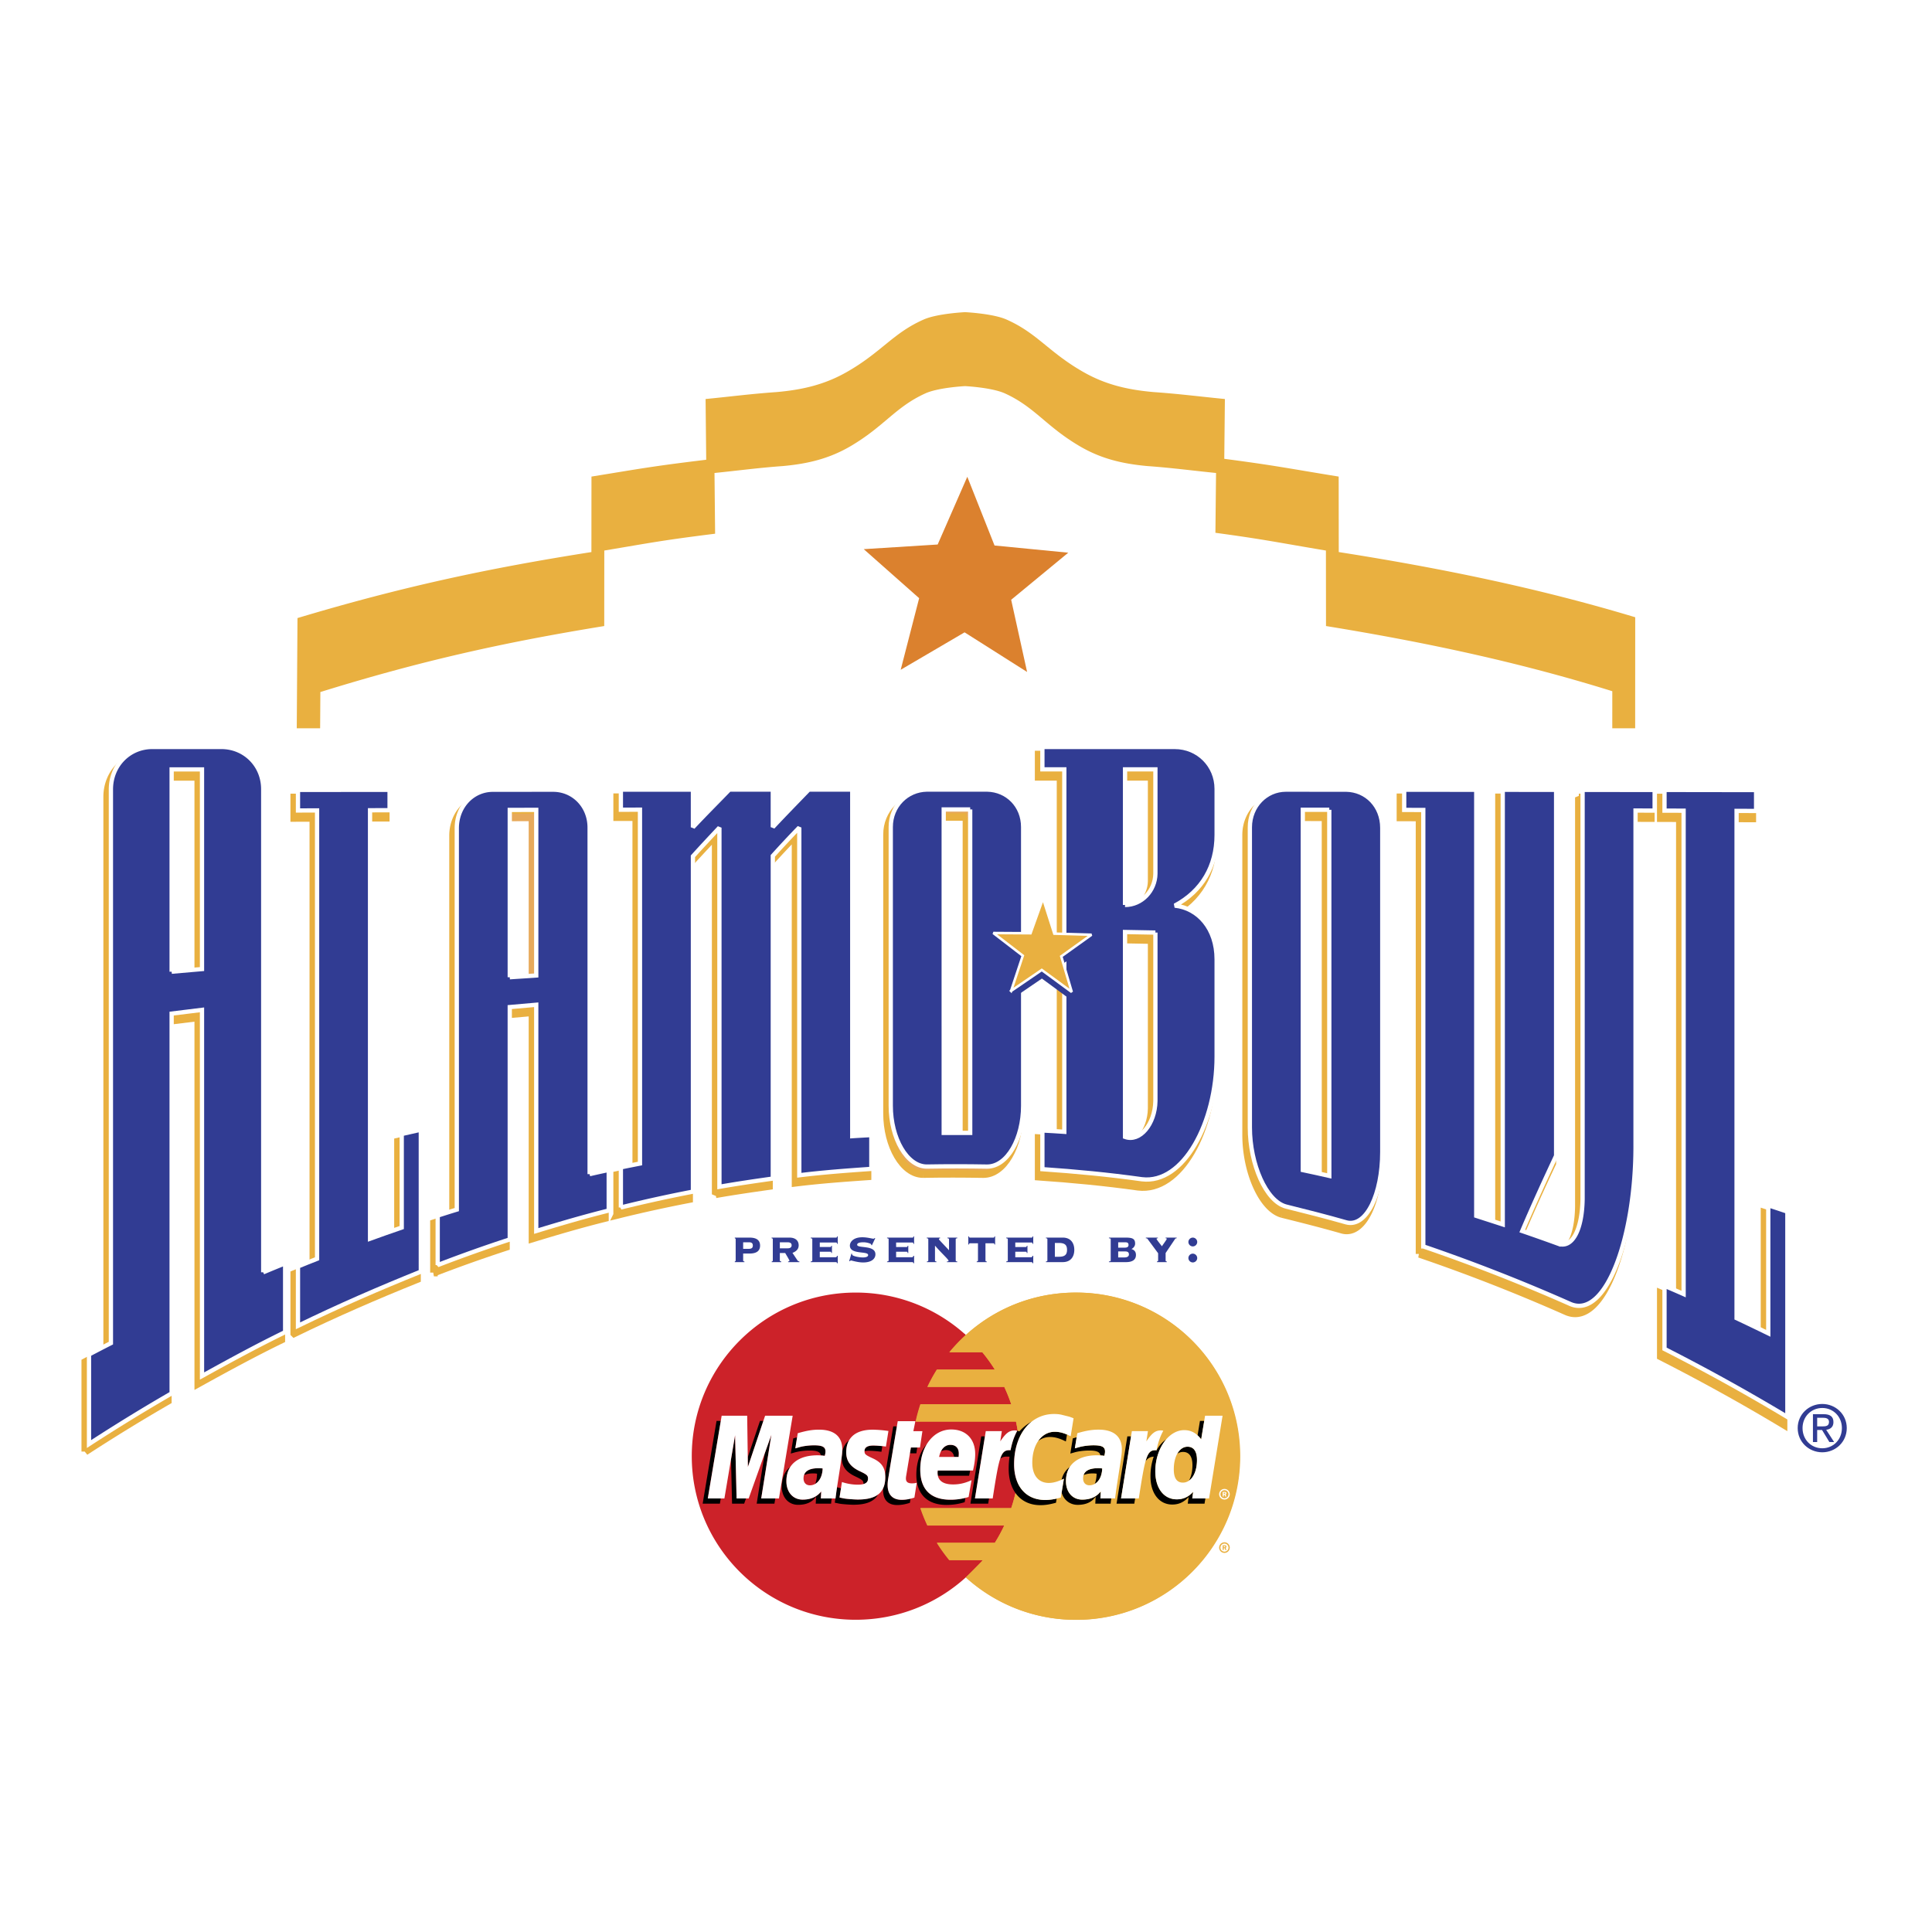 <svg xmlns="http://www.w3.org/2000/svg" width="2500" height="2500" viewBox="0 0 192.756 192.756"><path fill-rule="evenodd" clip-rule="evenodd" fill="#fff" d="M0 0h192.756v192.756H0V0z"/><path d="M74.145 123.942h.574c.279 0 .39.101.39.328 0 .239-.133.328-.434.328h-.53v-.656zm-.747 1.813c0 .078-.067.095-.089.101v.066h.964v-.066c-.062-.006-.128-.022-.128-.101v-.689h.629c.552 0 1.059-.155 1.059-.795 0-.639-.507-.795-1.059-.795h-1.465v.066c.022.006.089.022.089.101v2.112zM77.805 123.942h.752c.329 0 .424.128.424.301 0 .199-.15.301-.385.301h-.791v-.602zm-.702 1.813c0 .078-.067.095-.111.101v.066h.958v-.066c-.078-.006-.145-.022-.145-.101v-.744h.535c.045.094.424.699.424.772 0 .056-.083.072-.134.072v.066h1.126v-.066a.246.246 0 0 1-.195-.111l-.496-.745c.346-.133.619-.351.619-.75 0-.506-.368-.773-.914-.773h-1.79v.066c.056.006.123.022.123.101v2.112zM83.372 125.433c.066 0 .122-.039.145-.139h.067v.745h-.056c-.039-.101-.067-.117-.156-.117h-2.485v-.066c.078-.006.156-.022.156-.101v-2.112c0-.078-.078-.095-.156-.101v-.066h2.529c.045 0 .101-.021.101-.122h.067v.745h-.067c0-.111-.056-.134-.101-.134H81.79v.45h1.047c.045 0 .1-.022.1-.128h.067v.724h-.067c0-.106-.055-.128-.1-.128H81.79v.55h1.582zM84.948 125.071l.073.033c0 .018-.005.033-.005.062 0 .145.641.289 1.092.289.139 0 .507-.022.507-.239 0-.434-1.822-.011-1.822-.945 0-.345.329-.828 1.237-.828.529 0 .986.145 1.109.145.061 0 .094-.045.123-.067l.062.022-.334.701-.073-.033c0-.017.006-.039.006-.062 0-.056-.396-.206-.769-.206-.14 0-.635 0-.635.245 0 .395 1.822-.011 1.822.956 0 .434-.374.812-1.226.812-.535 0-1.159-.2-1.204-.2-.05 0-.089.039-.127.078l-.062-.017.226-.746zM90.988 125.433c.066 0 .123-.039.145-.139h.067v.745h-.056c-.039-.101-.067-.117-.156-.117h-2.485v-.066c.078-.006.156-.022.156-.101v-2.112c0-.078-.078-.095-.156-.101v-.066h2.53c.044 0 .1-.021.1-.122h.067v.745h-.067c0-.111-.056-.134-.1-.134h-1.627v.45h1.048c.044 0 .1-.022.1-.128h.066v.724h-.066c0-.106-.056-.128-.1-.128h-1.048v.55h1.582zM95.35 125.755c0 .078.067.095.156.101v.066h-1.031v-.066c.056 0 .162-.006.162-.072 0-.128-.713-.762-1.342-1.496l-.011.012v1.456c0 .078.067.095.145.101v.066h-.953v-.066c.072-.006.14-.022.14-.101v-2.112c0-.078-.067-.095-.15-.101v-.066h1.326v.066c-.05.006-.117.022-.117.101 0 .038.54.589 1.008 1.095v-1.095c0-.078-.067-.095-.156-.101v-.066h.98v.066c-.089.006-.156.022-.156.101v2.111h-.001zM99.115 123.476c.045 0 .102-.021.102-.122h.066v.812h-.066c0-.1-.057-.122-.102-.122h-.795v1.712c0 .078.066.095.127.101v.066h-1.002v-.066c.061-.006.127-.022.127-.101v-1.712h-.796c-.044 0-.1.022-.1.122h-.067v-.812h.067c0 .101.056.122.1.122h2.339zM102.877 125.433c.066 0 .123-.039.145-.139h.066v.745h-.055c-.039-.101-.066-.117-.156-.117h-2.484v-.066c.078-.006.156-.022.156-.101v-2.112c0-.078-.078-.095-.156-.101v-.066h2.529c.045 0 .1-.021.1-.122h.066v.745h-.066c0-.111-.055-.134-.1-.134h-1.627v.45h1.047c.045 0 .102-.022.102-.128h.066v.724h-.066c0-.106-.057-.128-.102-.128h-1.047v.55h1.582zM105.244 124.01h.402c.568 0 .812.188.812.688 0 .501-.244.689-.812.689h-.402v-1.377zm-.746 1.745c0 .078-.066.095-.145.101v.066h1.672c.824 0 1.158-.567 1.158-1.224 0-.655-.334-1.223-1.158-1.223h-1.672v.066c.078.006.145.022.145.101v2.113zM111.562 123.942h.664c.244 0 .367.045.367.268 0 .145-.078.267-.367.267h-.664v-.535zm-.746 1.813c0 .078-.066.095-.178.101v.066h1.699c.701 0 .996-.277.996-.712 0-.322-.154-.5-.451-.594.201-.095.369-.301.369-.534 0-.495-.27-.606-.938-.606h-1.676v.066c.111.006.178.022.178.101v2.112h.001zm.746-.901h.607c.217 0 .463 0 .463.3 0 .224-.207.301-.463.301h-.607v-.601zM116.293 125.755c0 .078.066.095.117.101v.066h-.98v-.066c.051-.006.117-.022.117-.101v-.717l-1.064-1.439c-.027-.045-.117-.057-.162-.057v-.066h1.199v.066c-.045 0-.129 0-.129.062 0 .067.307.439.535.739.066-.121.484-.672.484-.739 0-.062-.084-.062-.117-.062v-.066h1.104v.066c-.033 0-.123.012-.15.057l-.953 1.417v.739h-.001zM119.006 123.476c-.238 0-.439.2-.439.439s.201.439.439.439c.24 0 .441-.2.441-.439s-.201-.439-.441-.439zm0 1.601c-.238 0-.439.2-.439.439 0 .238.201.438.439.438.24 0 .441-.2.441-.438a.445.445 0 0 0-.441-.439z" fill-rule="evenodd" clip-rule="evenodd" fill="#313c93"/><path fill-rule="evenodd" clip-rule="evenodd" fill="#db812e" d="M89.863 66.823l6.372-3.734 6.238 3.952-1.588-7.201 5.695-4.698-7.355-.717-2.718-6.858-2.956 6.759-7.375.463 5.528 4.892-1.841 7.142z"/><path d="M133.568 55.079l-.008-7.531c-4.889-.792-6.336-1.109-11.414-1.771l.062-5.967c-2.48-.243-4.611-.519-7.092-.691-2.602-.227-4.801-.742-6.988-1.981-3.494-1.98-4.633-3.905-7.721-5.263-1.363-.599-4.121-.731-4.121-.731s-2.757.132-4.121.731c-3.089 1.358-4.225 3.283-7.719 5.263-2.189 1.239-4.388 1.754-6.989 1.981-2.48.173-4.581.449-7.061.691l.063 6.059c-5.479.662-6.557.888-11.448 1.68l-.006 7.531C48.662 56.704 40.1 58.543 29.68 61.664l-.072 10.996h2.332l.023-3.616c10.062-3.121 18.332-4.96 28.322-6.584l.006-7.532c4.723-.792 5.764-1.018 11.056-1.68l-.061-6.058c2.395-.243 4.423-.519 6.819-.691 2.511-.228 4.635-.742 6.749-1.981 3.375-1.981 4.472-3.905 7.456-5.264 1.316-.599 3.979-.731 3.979-.731s2.665.132 3.981.731c2.98 1.358 4.08 3.283 7.455 5.264 2.111 1.239 4.236 1.753 6.748 1.981 2.396.172 4.455.448 6.852.691l-.062 5.967c4.904.663 6.303.98 11.025 1.771l.008 7.532c9.99 1.624 19.357 3.628 28.564 6.502l-.002 3.699h2.283l.006-11.078c-9.534-2.875-19.235-4.879-29.579-6.504zM25.887 127.69V79.492c0-2.398-1.853-4.216-4.172-4.216h-6.903c-2.269 0-4.122 1.801-4.123 4.232v55.247c-.741.377-1.446.742-2.185 1.133v8.938a182.08 182.08 0 0 1 8.245-5.058v-37.889l3.029-.372v36.531c2.812-1.556 5.477-3.007 8.294-4.379l-.001-6.87c-.738.3-1.446.588-2.184.901zm-9.138-29.991V77.515h3.029v19.921c-1.026.089-2.005.172-3.029.263z" fill-rule="evenodd" clip-rule="evenodd" fill="#e9b040"/><path d="M25.887 127.69V79.491c0-2.398-1.853-4.215-4.172-4.215h-6.903c-2.269 0-4.122 1.801-4.123 4.232v55.247c-.741.377-1.446.742-2.185 1.133v8.938a182.61 182.61 0 0 1 8.244-5.058v-37.889l3.029-.372v36.531c2.812-1.556 5.477-3.007 8.294-4.379l-.001-6.87c-.738.3-1.445.588-2.183.901m-9.139-29.991V77.515h3.029v19.921l-3.029.263" fill="none" stroke="#e9b040" stroke-width=".751" stroke-miterlimit="2.613"/><path d="M29.353 133.029c4.147-2.018 8.12-3.738 12.256-5.405l-.001-14.162c-.643.147-1.259.283-1.905.432v9.33c-1.069.366-2.093.726-3.161 1.114V81.593c.659 0 1.289-.006 1.949-.006v-2.035c-3.092 0-6.046.008-9.138.009v2.053c.645 0 1.261-.005 1.905-.005v44.732c-.646.248-1.26.506-1.905.766v5.922z" fill-rule="evenodd" clip-rule="evenodd" fill="#e9b040" stroke="#e9b040" stroke-width=".751" stroke-miterlimit="2.613"/><path d="M58.451 117.896V83.322c0-2.16-1.616-3.783-3.638-3.783-2.037 0-3.983.005-6.02.005-1.978 0-3.594 1.632-3.595 3.835l.001 38.055c-.646.196-1.262.391-1.906.599v4.936a145.027 145.027 0 0 1 7.189-2.558v-23.182l2.642-.232v22.572c2.448-.748 4.781-1.432 7.233-2.042v-4.05c-.646.137-1.263.271-1.906.419zm-7.969-19.643V81.558c.894 0 1.748-.005 2.642-.005v16.525c-.894.061-1.749.112-2.642.175z" fill-rule="evenodd" clip-rule="evenodd" fill="#e9b040"/><path d="M58.451 117.896V83.322c0-2.16-1.616-3.783-3.638-3.783-2.036 0-3.983.005-6.02.005-1.978 0-3.594 1.632-3.595 3.835l.001 38.055c-.646.196-1.262.391-1.906.599v4.936a145.027 145.027 0 0 1 7.189-2.558v-23.182l2.642-.232v22.572c2.448-.748 4.781-1.432 7.233-2.042v-4.05c-.646.137-1.263.271-1.906.419" fill="none" stroke="#e9b040" stroke-width=".751" stroke-miterlimit="2.613"/><path d="M50.482 98.253V81.558c.894 0 1.748-.005 2.642-.005v16.525c-.894.061-1.749.112-2.642.175" fill="none" stroke="#e7a95a" stroke-width=".751" stroke-miterlimit="2.613"/><path d="M71.4 119.157c1.802-.315 3.526-.566 5.327-.82V86.142c.889-.985 1.742-1.898 2.642-2.828v34.694c2.431-.298 4.759-.468 7.189-.637v-3.374c-.645.034-1.262.066-1.905.11V79.526l-4.332.001c-1.209 1.25-2.382 2.447-3.594 3.745v-3.744l-4.331.001c-1.221 1.261-2.416 2.452-3.638 3.76v-3.758c-2.433 0-4.757.003-7.188.003v2.001l1.905-.002v35.306c-.644.125-1.261.245-1.905.381v4.001a139.6 139.6 0 0 1 7.188-1.58V86.183c.894-.99 1.754-1.905 2.642-2.855v35.829z" fill-rule="evenodd" clip-rule="evenodd" fill="#e9b040" stroke="#e9b040" stroke-width=".751" stroke-miterlimit="2.613"/><path d="M92.09 117.14c2.036-.035 3.982-.033 6.02.003 2.021 0 3.594-2.818 3.594-6.064v-27.82c0-2.108-1.572-3.696-3.594-3.731h-6.02c-1.979.035-3.595 1.625-3.595 3.731v27.816c.001 3.244 1.616 6.065 3.595 6.065zm4.33-35.629v32.272l-2.642-.001-.001-32.271h2.643z" fill-rule="evenodd" clip-rule="evenodd" fill="#e7a95a"/><path d="M92.09 117.14c2.036-.035 3.982-.033 6.02.003 2.021 0 3.594-2.818 3.594-6.064v-27.82c0-2.108-1.572-3.696-3.594-3.731h-6.02c-1.979.035-3.595 1.625-3.595 3.731v27.816c.001 3.244 1.616 6.065 3.595 6.065m4.33-35.629v32.272l-2.642-.001-.001-32.271h2.643" fill="none" stroke="#e9b040" stroke-width=".751" stroke-miterlimit="2.613"/><path d="M121.006 106.16v-9.697c0-3.098-1.855-5.115-4.172-5.357 2.707-1.436 4.172-3.937 4.172-7.059v-4.585c0-2.35-1.852-4.185-4.17-4.185h-13.213v2.233h2.186v36.161c-.738-.051-1.445-.092-2.186-.13v3.859c3.361.234 6.574.536 9.934 1.007 4.132.506 7.449-5.653 7.449-12.247zm-9.139-15.119V77.51h3.031v10.417c-.029 1.697-1.367 3.114-3.031 3.114zm3.031 2.754v16.807c-.041 2.308-1.553 4.116-3.031 3.579V93.738c1.026.017 2.006.039 3.031.057z" fill-rule="evenodd" clip-rule="evenodd" fill="#e9b040"/><path d="M121.006 106.16v-9.697c0-3.098-1.855-5.115-4.172-5.357 2.707-1.436 4.172-3.937 4.172-7.059v-4.585c0-2.35-1.852-4.185-4.17-4.185h-13.213v2.233h2.186v36.161c-.738-.051-1.445-.092-2.186-.13v3.859c3.361.234 6.574.536 9.934 1.007 4.132.506 7.449-5.653 7.449-12.247m-9.139-15.119V77.51h3.031v10.417c-.029 1.697-1.367 3.114-3.031 3.114m3.031 2.754v16.807c-.041 2.308-1.553 4.116-3.031 3.579V93.738c1.026.017 2.006.039 3.031.057" fill="none" stroke="#e9b040" stroke-width=".751" stroke-miterlimit="2.613"/><path d="M127.918 121.126c2.031.505 3.982.998 6.02 1.58 2.02.541 3.594-2.846 3.594-7.019V83.346c0-2.179-1.574-3.773-3.596-3.809l-6.02-.002c-1.979 0-3.594 1.623-3.594 3.764v29.929c0 3.686 1.621 7.369 3.596 7.898zm4.328-39.583l.002 36.528a152.03 152.03 0 0 0-2.643-.581V81.539c.895 0 1.749.004 2.641.004z" fill-rule="evenodd" clip-rule="evenodd" fill="#e9b040"/><path d="M127.918 121.126c2.031.505 3.982.998 6.02 1.58 2.02.541 3.594-2.846 3.594-7.019V83.346c0-2.179-1.574-3.773-3.596-3.809l-6.02-.002c-1.979 0-3.594 1.623-3.594 3.764v29.929c0 3.686 1.621 7.369 3.596 7.898m4.328-39.583l.002 36.528a152.03 152.03 0 0 0-2.643-.581V81.539c.895 0 1.749.004 2.641.004" fill="none" stroke="#e9b040" stroke-width=".751" stroke-miterlimit="2.613"/><path d="M157.52 79.557v40.845c-.055 3.116-1.062 4.907-2.426 4.438a220.59 220.59 0 0 0-3.594-1.271 230.843 230.843 0 0 1 3.377-7.507V79.554c-1.803 0-3.523-.004-5.326-.004v43.361l-2.643-.854v-42.51c-2.434 0-4.756-.005-7.188-.005v2.017c.643 0 1.26.004 1.904.004v43.542a178.028 178.028 0 0 1 14.682 5.752c3.598 1.523 6.496-6.839 6.496-15.728V81.62c.645 0 1.26.006 1.904.006v-2.062c-2.431 0-4.755-.007-7.186-.007zM165.693 135.336a198.481 198.481 0 0 1 12.256 6.787v-20.486c-.645-.221-1.26-.425-1.906-.634v12.774c-1.07-.521-2.09-1.015-3.162-1.515V81.655c.66 0 1.289.007 1.949.007v-2.086c-3.092 0-6.047-.011-9.137-.011v2.064c.645 0 1.26.007 1.904.007v48.227c-.643-.285-1.26-.551-1.904-.824v6.297z" fill-rule="evenodd" clip-rule="evenodd" fill="#e9b040" stroke="#e9b040" stroke-width=".751" stroke-miterlimit="2.613"/><path d="M26.263 126.938V78.74c0-2.399-1.853-4.216-4.172-4.216h-6.903c-2.269 0-4.122 1.801-4.123 4.233v55.246c-.741.377-1.446.742-2.185 1.133v8.938a182.636 182.636 0 0 1 8.245-5.058v-37.889l3.029-.373.001 36.532c2.812-1.555 5.477-3.007 8.293-4.379v-6.87c-.739.3-1.446.588-2.185.901zm-9.138-29.991V76.763h3.029v19.921l-3.029.263z" fill-rule="evenodd" clip-rule="evenodd" fill="#313c93"/><path d="M26.263 126.938V78.74c0-2.399-1.853-4.216-4.172-4.216h-6.903c-2.269 0-4.122 1.801-4.123 4.233v55.246c-.741.377-1.446.742-2.185 1.133v8.938a182.636 182.636 0 0 1 8.245-5.058v-37.889l3.029-.373.001 36.532c2.812-1.555 5.477-3.007 8.293-4.379v-6.87c-.739.3-1.446.588-2.185.901m-9.138-29.991V76.763h3.029v19.921l-3.029.263" fill="none" stroke="#fff" stroke-width=".426" stroke-miterlimit="2.613"/><path d="M29.73 132.277c4.146-2.018 8.12-3.739 12.256-5.405l-.001-14.162c-.643.148-1.26.283-1.905.432v9.33c-1.069.367-2.092.726-3.161 1.114V80.841c.659 0 1.29-.006 1.949-.006V78.8c-3.092 0-6.046.008-9.138.008v2.054c.645 0 1.261-.006 1.905-.006v44.732c-.646.248-1.26.506-1.905.766v5.923z" fill-rule="evenodd" clip-rule="evenodd" fill="#313c93" stroke="#fff" stroke-width=".426" stroke-miterlimit="2.613"/><path d="M58.827 117.145V82.572c0-2.161-1.616-3.784-3.638-3.784-2.037 0-3.983.004-6.02.004-1.978 0-3.594 1.632-3.595 3.835l.001 38.055c-.646.196-1.262.391-1.906.599v4.937a143.368 143.368 0 0 1 7.189-2.558v-23.183l2.642-.232v22.572c2.449-.748 4.781-1.432 7.232-2.042v-4.05c-.645.137-1.261.27-1.905.42zm-7.968-19.644V80.806c.894 0 1.748-.005 2.642-.005v16.524c-.894.063-1.749.113-2.642.176z" fill-rule="evenodd" clip-rule="evenodd" fill="#313c93"/><path d="M58.827 117.145V82.572c0-2.161-1.616-3.784-3.638-3.784-2.037 0-3.983.004-6.02.004-1.978 0-3.594 1.632-3.595 3.835l.001 38.055c-.646.196-1.262.391-1.906.599v4.937a143.368 143.368 0 0 1 7.189-2.558v-23.183l2.642-.232v22.572c2.449-.748 4.781-1.432 7.232-2.042v-4.05c-.645.137-1.261.27-1.905.42m-7.968-19.644V80.806c.894 0 1.748-.005 2.642-.005v16.524c-.894.063-1.749.113-2.642.176" fill="none" stroke="#fff" stroke-width=".426" stroke-miterlimit="2.613"/><path d="M71.777 118.406c1.802-.316 3.526-.567 5.327-.82V85.391c.888-.985 1.741-1.898 2.641-2.828l.001 34.694c2.43-.298 4.758-.468 7.188-.637v-3.374c-.645.034-1.261.066-1.905.11v-34.58h-4.332c-1.208 1.25-2.382 2.448-3.594 3.745v-3.743h-4.331c-1.221 1.262-2.416 2.452-3.638 3.76V78.78c-2.433 0-4.757.003-7.189.003v2.001l1.905-.002.001 35.306c-.645.125-1.261.245-1.906.382v4a139.869 139.869 0 0 1 7.189-1.58V85.432c.894-.99 1.754-1.905 2.642-2.855l.001 35.829z" fill-rule="evenodd" clip-rule="evenodd" fill="#313c93" stroke="#fff" stroke-width=".426" stroke-miterlimit="2.613"/><path d="M92.466 116.388c2.037-.035 3.983-.033 6.02.003 2.021 0 3.594-2.818 3.594-6.064V82.508c0-2.108-1.572-3.697-3.594-3.732h-6.02c-1.978.034-3.595 1.624-3.595 3.732v27.815c0 3.245 1.617 6.065 3.595 6.065zm4.33-35.629l.001 32.273-2.642-.002-.001-32.271h2.642z" fill-rule="evenodd" clip-rule="evenodd" fill="#313c93"/><path d="M92.466 116.388c2.037-.035 3.983-.033 6.02.003 2.021 0 3.594-2.818 3.594-6.064V82.508c0-2.108-1.572-3.697-3.594-3.732h-6.02c-1.978.034-3.595 1.624-3.595 3.732v27.815c0 3.245 1.617 6.065 3.595 6.065m4.33-35.629l.001 32.273-2.642-.002-.001-32.271h2.642" fill="none" stroke="#fff" stroke-width=".426" stroke-miterlimit="2.613"/><path d="M121.383 105.408v-9.696c0-3.099-1.855-5.115-4.172-5.358 2.705-1.435 4.172-3.937 4.172-7.058v-4.585c0-2.351-1.852-4.186-4.172-4.186H104v2.233h2.186v36.161c-.738-.052-1.445-.092-2.186-.13v3.859c3.361.234 6.574.536 9.934 1.007 4.132.507 7.449-5.653 7.449-12.247zm-9.139-15.119l.002-13.531h3.029v10.417c-.029 1.697-1.367 3.114-3.031 3.114zm3.031 2.754v16.807c-.041 2.31-1.553 4.116-3.029 3.579l-.002-20.443c1.026.017 2.006.039 3.031.057z" fill-rule="evenodd" clip-rule="evenodd" fill="#313c93"/><path d="M121.383 105.408v-9.696c0-3.099-1.855-5.115-4.172-5.358 2.705-1.435 4.172-3.937 4.172-7.058v-4.585c0-2.351-1.852-4.186-4.172-4.186H104v2.233h2.186v36.161c-.738-.052-1.445-.092-2.186-.13v3.859c3.361.234 6.574.536 9.934 1.007 4.132.507 7.449-5.653 7.449-12.247m-9.139-15.119l.002-13.531h3.029v10.417c-.029 1.697-1.367 3.114-3.031 3.114m3.031 2.754v16.807c-.041 2.31-1.553 4.116-3.029 3.579l-.002-20.443c1.026.017 2.006.039 3.031.057" fill="none" stroke="#fff" stroke-width=".426" stroke-miterlimit="2.613"/><path d="M128.295 120.374c2.031.505 3.982.998 6.02 1.581 2.02.54 3.594-2.847 3.594-7.02V82.594c-.002-2.179-1.574-3.773-3.596-3.808-2.035 0-3.982-.004-6.02-.004-1.979.001-3.594 1.624-3.594 3.764v29.929c0 3.687 1.619 7.371 3.596 7.899zm4.328-39.582l.002 36.528c-.893-.205-1.748-.391-2.643-.581V80.788c.895-.001 1.748.004 2.641.004z" fill-rule="evenodd" clip-rule="evenodd" fill="#313c93"/><path d="M128.295 120.374c2.031.505 3.982.998 6.02 1.581 2.02.54 3.594-2.847 3.594-7.02V82.594c-.002-2.179-1.574-3.773-3.596-3.808-2.035 0-3.982-.004-6.02-.004-1.979.001-3.594 1.624-3.594 3.764v29.929c0 3.687 1.619 7.371 3.596 7.899m4.328-39.582l.002 36.528c-.893-.205-1.748-.391-2.643-.581V80.788c.895-.001 1.748.004 2.641.004" fill="none" stroke="#fff" stroke-width=".426" stroke-miterlimit="2.613"/><path d="M157.895 78.806v40.845c-.053 3.117-1.061 4.907-2.424 4.438a214.29 214.29 0 0 0-3.596-1.271c1.123-2.639 2.236-5.061 3.379-7.507V78.803c-1.803 0-3.523-.004-5.326-.005v43.362c-.896-.291-1.75-.566-2.643-.855V78.796c-2.434 0-4.756-.006-7.189-.006v2.017c.645 0 1.262.004 1.906.004v43.542a178.372 178.372 0 0 1 14.682 5.751c3.598 1.524 6.494-6.837 6.494-15.727V80.868c.646 0 1.262.006 1.906.006v-2.062c-2.432 0-4.756-.006-7.189-.006zM166.068 134.584c4.15 2.11 8.117 4.304 12.258 6.787v-20.486c-.645-.221-1.26-.425-1.906-.634v12.775c-1.07-.521-2.09-1.016-3.162-1.516V80.902c.66 0 1.289.007 1.949.007v-2.086c-3.092 0-6.047-.01-9.139-.01v2.063c.645 0 1.262.006 1.906.006v48.227c-.645-.286-1.26-.551-1.906-.824v6.299z" fill-rule="evenodd" clip-rule="evenodd" fill="#313c93" stroke="#fff" stroke-width=".426" stroke-miterlimit="2.613"/><path fill-rule="evenodd" clip-rule="evenodd" fill="#313c93" stroke="#313c93" stroke-width=".251" stroke-miterlimit="2.613" d="M100.889 99.567l1.168-3.516-2.938-2.262 3.711.023 1.248-3.488 1.125 3.53 3.709.106-3.016 2.158 1.045 3.555-2.988-2.196-3.064 2.09z"/><path fill-rule="evenodd" clip-rule="evenodd" fill="#e9b040" stroke="#fff" stroke-width=".251" stroke-miterlimit="2.613" d="M100.877 98.865l1.168-3.515-2.94-2.263 3.711.023 1.248-3.487 1.125 3.528 3.711.107-3.017 2.159 1.047 3.554-2.991-2.196-3.062 2.09z"/><path d="M179.84 142.479c0-1.143.863-2.004 1.969-2.004 1.094 0 1.957.861 1.957 2.004 0 1.16-.863 2.016-1.957 2.016-1.106-.001-1.969-.856-1.969-2.016zm1.969 2.417c1.318 0 2.443-1.021 2.443-2.417 0-1.385-1.125-2.405-2.443-2.405-1.328 0-2.453 1.021-2.453 2.405-.001 1.396 1.124 2.417 2.453 2.417zm-.51-2.226h.486l.734 1.205h.473l-.793-1.225c.41-.051.723-.269.723-.766 0-.549-.326-.791-.984-.791h-1.061v2.781h.422v-1.204zm0-.358v-.861h.574c.295 0 .607.063.607.408 0 .427-.318.453-.678.453h-.503z" fill-rule="evenodd" clip-rule="evenodd" fill="#313c93"/><path d="M123.549 145.287c0 8.897-7.256 16.137-16.172 16.137a16.154 16.154 0 0 1-16.172-16.137 16.16 16.16 0 0 1 5.31-11.956l.064-.063c2.973-2.691 6.709-4.118 10.797-4.118a16.09 16.09 0 0 1 11.436 4.727 16.018 16.018 0 0 1 4.737 11.41z" fill-rule="evenodd" clip-rule="evenodd" fill="#fff"/><path d="M96.226 133.337c-3.299 2.986-5.21 7.153-5.21 11.95 0 4.781 1.852 8.85 5.134 11.836" fill="none" stroke="#fff" stroke-width=".607" stroke-miterlimit="2.613"/><path d="M96.333 133.196c-3.299 2.988-5.317 7.294-5.317 12.091 0 4.781 1.985 8.982 5.268 11.969" fill="none" stroke="#cc2229" stroke-width=".304" stroke-miterlimit="2.613"/><path d="M107.377 128.96c-4.23 0-8.027 1.545-10.932 4.174l-.057.057a16.27 16.27 0 0 0-5.373 12.097c0 4.781 2.061 9.083 5.343 12.069a16.318 16.318 0 0 0 11.019 4.257c9.035 0 16.361-7.31 16.361-16.326 0-9.018-7.326-16.328-16.361-16.328z" fill-rule="evenodd" clip-rule="evenodd" fill="#e9b040"/><path d="M101.451 143.575a15.726 15.726 0 0 0-.246-1.558H91.112l.05-.229c.127-.589.289-1.178.481-1.749l.043-.129h8.932a16.079 16.079 0 0 0-.547-1.35H92.22l.127-.27a16.47 16.47 0 0 1 .955-1.749l.056-.088H98.897a15.827 15.827 0 0 0-.984-1.35h-3.609l.256-.311a16.78 16.78 0 0 1 1.511-1.602 16.147 16.147 0 0 0-10.696-4.041 16.085 16.085 0 0 0-11.432 4.725 16.013 16.013 0 0 0-4.735 11.408c0 4.31 1.682 8.36 4.735 11.407a16.076 16.076 0 0 0 11.432 4.726c3.955 0 7.746-1.437 10.701-4.045a1.01 1.01 0 0 1 .205-.18c.438-.396.92-.854 1.362-1.349H94.616l-.057-.069a16.623 16.623 0 0 1-1.258-1.748l-.182-.29h6.025c.27-.438.516-.89.742-1.349h-7.49l-.051-.109a16.57 16.57 0 0 1-.705-1.749l-.083-.249h9.19a15.646 15.646 0 0 0 .703-3.287c.061-.565.09-1.141.09-1.709s-.028-1.14-.089-1.707z" fill-rule="evenodd" clip-rule="evenodd" fill="#fff"/><path d="M101.641 143.556a15.868 15.868 0 0 0-.277-1.728H91.347c.127-.589.287-1.165.475-1.729h9.067a16.148 16.148 0 0 0-.693-1.729h-7.677c.28-.597.596-1.173.944-1.728h5.792a16.252 16.252 0 0 0-1.248-1.729h-3.3a16.604 16.604 0 0 1 1.648-1.728 16.313 16.313 0 0 0-10.98-4.225c-9.034 0-16.357 7.309-16.357 16.322 0 9.015 7.324 16.322 16.357 16.322 4.227 0 8.078-1.599 10.98-4.225.591-.534 1.198-1.112 1.706-1.728h-3.354a16.503 16.503 0 0 1-1.244-1.729h5.792a16.01 16.01 0 0 0 .941-1.728h-7.677a16.335 16.335 0 0 1-.696-1.729h9.067a16.15 16.15 0 0 0 .752-3.457 16.19 16.19 0 0 0-.001-3.452z" fill-rule="evenodd" clip-rule="evenodd" fill="#cc2229"/><path d="M96.354 157.382a16.314 16.314 0 0 0 10.981 4.225c9.033 0 16.355-7.308 16.355-16.322s-7.322-16.322-16.355-16.322a16.317 16.317 0 0 0-12.629 5.953h3.3c.453.548.869 1.125 1.248 1.729h-5.792a16.208 16.208 0 0 0-.944 1.728h7.677c.264.56.494 1.136.693 1.729h-9.067c-.188.563-.348 1.14-.475 1.729h10.017c.123.565.217 1.142.277 1.728a16.19 16.19 0 0 1 0 3.458 15.83 15.83 0 0 1-.277 1.728 15.857 15.857 0 0 1-.475 1.729h-9.067c.199.592.434 1.168.696 1.729h7.677a16.185 16.185 0 0 1-.941 1.728h-5.792c.378.604.792 1.182 1.244 1.729h3.354l-1.705 1.722z" fill-rule="evenodd" clip-rule="evenodd" fill="#e9b040"/><path d="M95.659 145.02c0-.545-.31-.865-.837-.865-.41 0-.734.229-.944.652a.948.948 0 0 1 .493-.133c.467 0 .763.251.825.687l.448.001c.01-.14.015-.256.015-.342zM93.558 146.717a1.445 1.445 0 0 0 .016.52h3.111c.042-.187.077-.358.106-.52h-3.233z" fill-rule="evenodd" clip-rule="evenodd"/><path d="M94.823 149.628c-1.977-.002-3.008-1.032-3.008-3.007 0-.993.244-1.872.663-2.553-.655.719-1.054 1.802-1.054 3.071 0 1.976 1.147 3.008 3.009 3.008.62 0 1.207-.089 1.813-.272l.076-.434a5.915 5.915 0 0 1-1.499.187zM105.24 142.849c-.686 0-1.264.344-1.664.927a1.898 1.898 0 0 1 1.184-.407c.49 0 .949.129 1.582.446l.111-.69c-.453-.193-.822-.276-1.213-.276zM104.271 149.651c-1.906 0-3.094-1.368-3.094-3.563 0-1.885.67-3.406 1.764-4.26a4.666 4.666 0 0 0-1.236.981l-.211-.063-.129.237c-.234.481-.408 1.017-.543 1.711-.07-.008-.076-.007-.129-.007-.424 0-.678.176-.906.865.184-.174.389-.225.637-.225.047 0 .213-.001.299.005a8.358 8.358 0 0 0-.086 1.244c.01 2.195 1.248 3.594 3.154 3.594.49 0 .912-.064 1.564-.241l.068-.416a4.893 4.893 0 0 1-1.152.138zM97.271 149.501l.996-6.194H97.9l-1.08 6.713h1.771l.082-.519h-1.402zM119.842 143.603l.303-1.837h-.426l-.236 1.438c.122.113.242.246.359.399zM119.422 145.657c0-.854-.33-1.317-.939-1.317-.424 0-.783.263-1.027.703.172-.118.365-.184.576-.184.609 0 .939.462.939 1.316 0 .622-.129 1.156-.348 1.549.488-.337.799-1.096.799-2.067zM111.848 149.501l.996-6.194h-.367l-1.078 6.713h1.77c.027-.18.057-.352.084-.519h-1.405z" fill-rule="evenodd" clip-rule="evenodd"/><path d="M118.953 149.501l.088-.657c-.486.518-.988.745-1.637.745-1.287 0-2.139-1.108-2.139-2.787 0-1.277.432-2.438 1.092-3.199-.391.259-.715.635-.965 1.091-.062-.007-.07-.006-.123-.006-.471 0-.73.218-.979 1.107.244-.345.51-.45.816-.464a5.978 5.978 0 0 0-.322 1.989c0 1.68.881 2.788 2.168 2.788.648 0 1.15-.228 1.637-.745l-.086.656h1.674l.084-.519h-1.308v.001zM70.617 149.501l1.297-7.735h-.425l-1.384 8.254h1.718l.087-.519h-1.293zM74.618 146.356l1.543-4.59h-.337l-1.22 3.629.014.961zM75.946 149.501l1.014-6.347-.666 1.867-.799 4.999h1.77l.087-.519h-1.406zM73.489 149.501l-.15-6.311-.406 2.405.105 4.425h1.207l.185-.519h-.941zM79.301 144.907a5.723 5.723 0 0 1 1.47-.188c.745 0 1.068.136 1.125.488.124.009.257.021.391.039.055-.222.07-.316.07-.437 0-.444-.309-.61-1.135-.61-.505 0-1.076.072-1.47.188l-.246.071-.159.043.179-1.097c-.122.032-.25.067-.384.106l-.246 1.51.158-.043.247-.07zM82.076 146.51a3.053 3.053 0 0 0-.396-.027c-.826 0-1.315.233-1.462.692.23-.114.539-.173.927-.173.121 0 .198.006.373.027-.011.397-.069.745-.188 1.02.437-.248.723-.811.746-1.539zM81.897 149.501l.034-.695c-.448.55-1.046.812-1.856.812-.959 0-1.617-.748-1.617-1.834 0-.564.136-1.044.395-1.435-.405.307-.639.719-.772 1.225l-.081.485c-.006.08-.009.161-.009.244 0 1.085.674 1.834 1.633 1.834.812 0 1.409-.262 1.796-.812l-.034.695h1.531l.017-.181.031-.234.014-.104h-1.082zM87.119 144.224c-.572 0-.865.186-.865.549v.016c.116-.029.254-.045.415-.045.347 0 .821.038 1.271.101l.091-.563a8.69 8.69 0 0 0-.912-.058zM85.599 149.608c-.229 0-.554-.019-.975-.056a4.74 4.74 0 0 1-.461-.059l-.324-.068-.079-.016.145-.919a23.65 23.65 0 0 1-.41-.109l-.207 1.548.1.016.324.068c.104.021.258.04.462.059.42.037.746.056.975.056 1.273 0 2.078-.33 2.461-1.027-.449.341-1.113.507-2.011.507zM85.774 146.78c-.934-.439-1.346-1.024-1.346-1.871-.002-.445.086-.864.291-1.218-.381.3-.599.707-.69 1.168a6.385 6.385 0 0 1-.051.496v.073c0 .848.412 1.432 1.346 1.87.716.338.827.437.827.741l-.001.025c.308-.086.452-.264.452-.545-.001-.303-.111-.403-.828-.739zM90.879 144.42l-.096.58h.643l.084-.58h-.631zM89.958 149.636c-.905 0-1.399-.52-1.399-1.475 0-.188.018-.389.052-.602l.107-.656.083-.531.681-4.062h-.364l-.768 4.582-.034.222c.007.082.01.167.01.255 0 .435-.069.803-.212 1.107-.004.07-.007.139-.007.206 0 .954.494 1.475 1.399 1.475.409 0 .788-.066 1.272-.218l.065-.413c-.312.077-.591.11-.885.11zM107.193 144.907c.393-.115.963-.188 1.469-.188.744 0 1.068.136 1.125.488.125.009.256.021.391.039.057-.222.07-.316.07-.437 0-.444-.311-.61-1.135-.61-.506 0-1.076.072-1.471.188l-.246.071-.158.043.178-1.097c-.121.032-.248.067-.383.106l-.246 1.51.16-.043.246-.07zM109.969 146.51a3.097 3.097 0 0 0-.396-.027c-.826 0-1.314.233-1.463.692.23-.114.539-.173.928-.173.121 0 .197.006.373.027-.012.397-.07.745-.189 1.019.436-.247.723-.81.747-1.538zM109.787 149.501l.035-.695c-.447.55-1.045.812-1.857.812-.959 0-1.615-.748-1.615-1.834 0-.563.135-1.044.395-1.435-.424.32-.705.755-.832 1.29a7.78 7.78 0 0 0 .236-.11l-.229 1.38c.213.749.828 1.229 1.596 1.229.811 0 1.408-.262 1.795-.812l-.033.695h1.531l.016-.181.031-.234.014-.104h-1.083v-.001z" fill-rule="evenodd" clip-rule="evenodd"/><path d="M91.229 149.419c-.485.151-.863.217-1.272.217-.905 0-1.399-.52-1.399-1.475 0-.188.018-.389.052-.602l.107-.656.083-.531.768-4.582h1.759l-.202.997h.903l-.242 1.633h-.907l-.466 2.801a1.776 1.776 0 0 0-.031.277c0 .347.183.497.604.497.202 0 .358-.021.478-.062l-.235 1.486zM84.428 144.909c0 .847.413 1.432 1.346 1.871.716.336.827.436.827.74 0 .417-.315.606-1.015.606a4.967 4.967 0 0 1-1.584-.265l-.243 1.548.079.016.324.068c.104.021.258.04.461.059.421.037.746.056.975.056 1.866 0 2.728-.708 2.728-2.24 0-.921-.361-1.462-1.247-1.868-.741-.34-.826-.415-.826-.728 0-.363.293-.549.865-.549.347 0 .82.038 1.271.102l.251-1.555a12.094 12.094 0 0 0-1.556-.131c-1.977.001-2.662 1.032-2.656 2.27zM107.111 141.503l-.289 1.792c-.631-.317-1.092-.446-1.582-.446-1.322 0-2.248 1.275-2.248 3.093 0 1.254.623 2.011 1.65 2.011.438 0 .918-.136 1.506-.424l-.312 1.882c-.652.177-1.074.241-1.564.241-1.906 0-3.094-1.368-3.094-3.563 0-2.951 1.641-5.015 3.988-5.015.303 0 .566.029.791.086l.727.182c.224.079.271.096.427.161zM120.627 149.501h-1.674l.088-.657c-.486.518-.988.745-1.637.745-1.287 0-2.139-1.108-2.139-2.787 0-2.234 1.318-4.117 2.881-4.117.688 0 1.211.283 1.695.918l.389-2.356h1.746l-1.349 8.254zm-2.611-1.581c.826 0 1.406-.933 1.406-2.263 0-.854-.33-1.317-.939-1.317-.805 0-1.373.937-1.373 2.257-.001.879.304 1.323.906 1.323zM96.637 149.355a6.027 6.027 0 0 1-1.814.272c-1.977-.002-3.008-1.032-3.008-3.007 0-2.306 1.312-4.001 3.092-4.001 1.457 0 2.388.949 2.388 2.439 0 .494-.064.978-.219 1.657h-3.518a1.523 1.523 0 0 0-.017.21c0 .779.525 1.177 1.552 1.177.632 0 1.204-.131 1.838-.426l-.294 1.679zm-.994-3.994a4.53 4.53 0 0 0 .016-.342c0-.545-.31-.865-.837-.865-.562 0-.965.429-1.128 1.203l1.949.004zM101.43 142.731a.899.899 0 0 0-.18-.018c-.58 0-.91.297-1.453 1.091l.156-1.018h-1.602l-1.08 6.714h1.771c.633-4.106.801-4.813 1.65-4.813.053 0 .059-.001.129.007.158-.811.375-1.405.672-1.948l-.063-.015zM116.006 142.731a.899.899 0 0 0-.18-.018c-.58 0-.91.297-1.453 1.091l.156-1.018h-1.602l-1.08 6.714h1.771c.635-4.106.801-4.813 1.65-4.813.055 0 .053-.002.123.006.156-.811.375-1.404.672-1.947l-.057-.015zM77.716 149.501h-1.77l1.014-6.347-2.265 6.347h-1.206l-.15-6.311-1.066 6.311h-1.656L72 141.246h2.546l.072 5.11 1.717-5.11h2.75l-1.369 8.255zM82.076 146.51a3.053 3.053 0 0 0-.396-.027c-1.003 0-1.511.344-1.511 1.021 0 .418.248.686.635.686.721-.002 1.241-.687 1.272-1.68zm1.288 2.991h-1.467l.034-.695c-.448.55-1.046.812-1.856.812-.959 0-1.617-.748-1.617-1.834 0-1.635 1.144-2.589 3.108-2.589.201 0 .458.019.721.053.055-.222.07-.316.07-.437 0-.444-.309-.61-1.135-.61-.505 0-1.076.072-1.47.188l-.246.071-.159.043.245-1.51c.883-.258 1.465-.355 2.119-.355 1.521 0 2.324.682 2.324 1.969 0 .331-.027.582-.144 1.331l-.37 2.38-.062.428-.045.342-.031.233-.019.18zM108.695 148.188c-.387 0-.635-.268-.635-.686 0-.677.508-1.021 1.512-1.021.127 0 .209.007.396.027-.03.995-.552 1.68-1.273 1.68zm2.58 1.131l.031-.233.045-.342.062-.428.369-2.38c.117-.749.145-1 .145-1.331 0-1.287-.805-1.969-2.326-1.969-.654 0-1.236.098-2.117.355l-.246 1.51.158-.043.246-.071a5.731 5.731 0 0 1 1.471-.188c.824 0 1.135.166 1.135.61 0 .12-.014.215-.07.437a5.926 5.926 0 0 0-.721-.053c-1.965 0-3.107.954-3.107 2.589 0 1.086.656 1.834 1.615 1.834.812 0 1.41-.262 1.857-.812l-.035.695h1.471l.017-.18z" fill-rule="evenodd" clip-rule="evenodd" fill="#fff"/><path d="M121.635 154.404a.529.529 0 1 1 1.058.002.529.529 0 0 1-1.058-.002zm.529.402a.401.401 0 1 0 .002-.802.401.401 0 0 0-.002.802zm-.072-.17h-.107v-.464h.197c.041 0 .082.001.117.023.039.025.061.07.061.116a.125.125 0 0 1-.08.119l.086.205h-.121l-.07-.184h-.082v.185h-.001zm0-.263h.062c.021 0 .045.001.064-.009.02-.012.027-.033.027-.054a.06.06 0 0 0-.025-.048c-.02-.011-.049-.008-.07-.008h-.059v.119h.001z" fill-rule="evenodd" clip-rule="evenodd" fill="#e9b040"/><path d="M121.635 149.079a.529.529 0 1 1 1.058.002.529.529 0 0 1-1.058-.002zm.529.401a.401.401 0 1 0 .002-.802.401.401 0 0 0-.002.802zm-.072-.168h-.107v-.465h.197c.041 0 .082.002.117.023.039.025.061.07.061.116a.126.126 0 0 1-.08.12l.086.205h-.121l-.07-.184h-.082v.185h-.001zm0-.264h.062c.021 0 .045.002.064-.009.02-.012.027-.033.027-.054a.057.057 0 0 0-.025-.047c-.02-.011-.049-.009-.07-.009h-.059v.119h.001z" fill-rule="evenodd" clip-rule="evenodd" fill="#fff"/></svg>